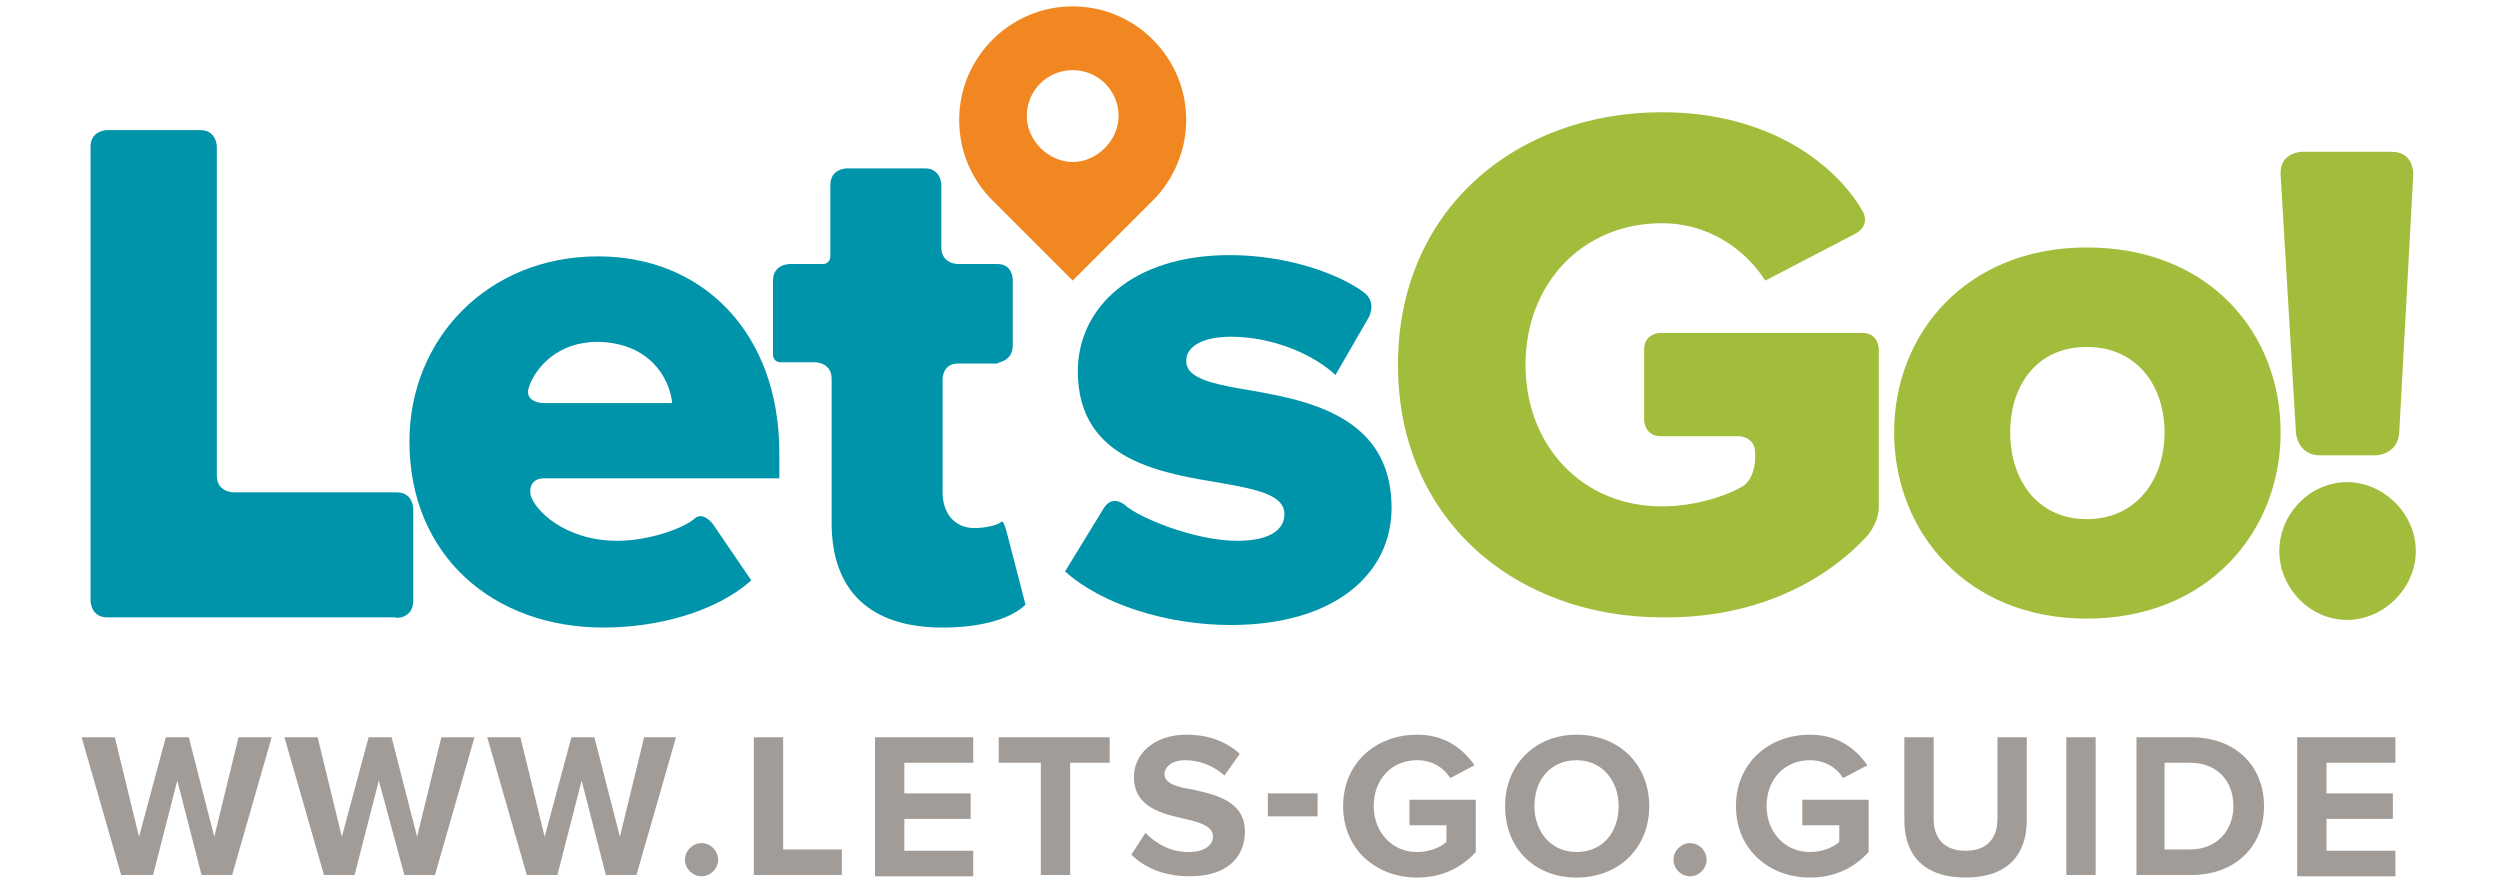 <?xml version="1.0" encoding="utf-8"?>
<!-- Generator: Adobe Illustrator 25.1.0, SVG Export Plug-In . SVG Version: 6.00 Build 0)  -->
<svg version="1.1" id="Layer_1" xmlns="http://www.w3.org/2000/svg" xmlns:xlink="http://www.w3.org/1999/xlink" x="0px" y="0px"
	 viewBox="0 0 196 69" style="enable-background:new 0 0 196 69;" xml:space="preserve">
<style type="text/css">
	.st0{fill:#0094AA;}
	.st1{fill:#F18721;}
	.st2{fill:#A2BD3B;}
	.st3{fill:#A19C97;}
</style>
<g>
	<g>
		<path class="st0" d="M107.3,24.9c0,0,0.7-1.2-0.4-2c-1.9-1.4-5.9-2.9-10.5-2.9c-7.7,0-11.9,4.2-11.9,9.1c0,7.1,6.7,8,11.4,8.8
			c2.9,0.5,4.8,1,4.8,2.4c0,1.2-1.1,2.1-3.7,2.1c-3.3,0-7.7-1.8-8.8-2.8c0,0-1-0.9-1.7,0.3l-3,4.9c2.9,2.6,8,4.2,13,4.2
			c8,0,12.6-3.9,12.6-9.2c0-7.4-7-8.5-11.7-9.3c-2.9-0.5-4.4-1-4.4-2.2c0-1.2,1.4-1.9,3.5-1.9c3.3,0,6.5,1.4,8.2,3L107.3,24.9z"/>
		<path class="st0" d="M79.4,27.1v-5.2c0,0,0-1.2-1.2-1.2h-3.1c0,0-1.3,0-1.3-1.3v-4.9c0,0,0-1.3-1.3-1.3h-6.1c0,0-1.3,0-1.3,1.3
			v5.6c0,0,0,0.6-0.6,0.6h-2.6c0,0-1.3,0-1.3,1.3v5.8c0,0,0,0.6,0.6,0.6h2.7c0,0,1.3,0,1.3,1.3V41c0,5.3,3,8.2,8.7,8.2
			c3.3,0,5.5-0.8,6.5-1.8l-1.4-5.4c0,0-0.3-1.3-0.5-1.1c-0.1,0.2-1.1,0.5-2.1,0.5c-1.6,0-2.5-1.2-2.5-2.8v-8.9c0,0,0-1.2,1.2-1.2
			h3.1C78.1,28.4,79.4,28.4,79.4,27.1"/>
		<path class="st0" d="M52.7,31.6H42.6c0,0-1.3,0-1.2-1c0.2-1,1.7-3.8,5.5-3.8C51,26.9,52.5,29.7,52.7,31.6 M61.1,37.4v-1.9
			c0-9.4-6-15.4-14.2-15.4c-8.7,0-14.8,6.5-14.8,14.5c0,9,6.6,14.6,15.2,14.6c4.2,0,8.8-1.2,11.6-3.7l-3-4.4c0,0-0.8-1.1-1.5-0.4
			c-0.8,0.7-3.5,1.7-6,1.7c-4.1,0-6.5-2.4-6.8-3.6c0,0-0.3-1.3,1.1-1.3H61.1z"/>
		<path class="st0" d="M32.4,47.1v-7.2c0,0,0-1.3-1.3-1.3H18.3c0,0-1.3,0-1.3-1.3V11.5c0,0,0-1.3-1.3-1.3H8.4c0,0-1.3,0-1.3,1.3
			v35.6c0,0,0,1.3,1.3,1.3H31C31,48.5,32.4,48.5,32.4,47.1"/>
		<path class="st1" d="M87.7,9.1c0,1.9-1.7,3.6-3.6,3.6s-3.6-1.7-3.6-3.6c0-2,1.6-3.6,3.6-3.6S87.7,7.1,87.7,9.1 M93,9.4
			c0-4.9-4-8.9-8.9-8.9c-4.9,0-8.9,4-8.9,8.9c0,2.5,1,4.7,2.6,6.3l6.3,6.3l6.3-6.3C92,14.1,93,11.8,93,9.4"/>
		<path class="st2" d="M189.2,13.7c0,0,0.1-1.8-1.7-1.8h-7c0,0-1.8,0-1.7,1.8l1.2,20.2c0,0,0.1,1.8,1.9,1.8h4.3c0,0,1.8,0,1.9-1.8
			L189.2,13.7z"/>
		<path class="st2" d="M178.7,43.2c0,2.9,2.4,5.4,5.3,5.4c2.9,0,5.4-2.5,5.4-5.4c0-2.9-2.5-5.4-5.4-5.4
			C181.1,37.8,178.7,40.3,178.7,43.2"/>
		<path class="st2" d="M169.7,33.9c0,3.7-2.2,6.8-6.1,6.8c-3.8,0-6-3-6-6.8c0-3.7,2.1-6.7,6-6.7C167.5,27.2,169.7,30.2,169.7,33.9
			 M178.8,33.9c0-7.8-5.6-14.5-15.2-14.5c-9.4,0-15.1,6.7-15.1,14.5c0,7.8,5.7,14.6,15.1,14.6C173.1,48.5,178.8,41.7,178.8,33.9"/>
		<path class="st2" d="M146.4,42c0,0,0.9-1,0.9-2.3V27.4c0,0,0-1.3-1.3-1.3h-15.8c0,0-1.3,0-1.3,1.3v5.5c0,0,0,1.3,1.3,1.3h6.1
			c0,0,1.3,0,1.3,1.3v0.5c0,0,0,1.3-0.8,2c-0.8,0.6-3.5,1.7-6.5,1.7c-6.3,0-10.7-4.8-10.7-11.1s4.4-11.1,10.7-11.1
			c3.6,0,6.5,2,8.1,4.5l7.1-3.7c0,0,1.2-0.6,0.5-1.8c-2.1-3.6-7.3-7.7-15.7-7.7c-11.4,0-20.7,7.6-20.7,19.8s9.3,19.8,20.7,19.8
			C137.6,48.5,143.1,45.6,146.4,42"/>
	</g>
	<g>
		<path class="st3" d="M13.9,61.2L12,68.6H9.5L6.4,57.8H9l1.9,7.8l2.1-7.8h1.8l2,7.8l1.9-7.8h2.6l-3.1,10.8h-2.4L13.9,61.2z"/>
		<path class="st3" d="M29.7,61.2l-1.9,7.4h-2.4l-3.1-10.8h2.6l1.9,7.8l2.1-7.8h1.8l2,7.8l1.9-7.8h2.6l-3.1,10.8h-2.4L29.7,61.2z"/>
		<path class="st3" d="M45.6,61.2l-1.9,7.4h-2.4l-3.1-10.8h2.6l1.9,7.8l2.1-7.8h1.8l2,7.8l1.9-7.8H53l-3.1,10.8h-2.4L45.6,61.2z"/>
		<path class="st3" d="M55,66.1c0.7,0,1.3,0.6,1.3,1.3s-0.6,1.3-1.3,1.3c-0.7,0-1.3-0.6-1.3-1.3S54.3,66.1,55,66.1z"/>
		<path class="st3" d="M59.1,57.8h2.3v8.8H66v2h-6.9V57.8z"/>
		<path class="st3" d="M68.6,57.8h7.7v2h-5.4v2.4h5.2v2h-5.2v2.5h5.4v2h-7.7V57.8z"/>
		<path class="st3" d="M81.5,59.8h-3.2v-2H87v2h-3.1v8.8h-2.3V59.8z"/>
		<path class="st3" d="M89.8,65.3c0.8,0.8,1.9,1.5,3.4,1.5c1.3,0,1.9-0.6,1.9-1.2c0-0.8-0.9-1.1-2.2-1.4c-1.8-0.4-4-0.9-4-3.3
			c0-1.8,1.6-3.3,4.1-3.3c1.7,0,3.1,0.5,4.2,1.5L96,60.8c-0.9-0.8-2-1.2-3.1-1.2c-1,0-1.6,0.5-1.6,1.1c0,0.7,0.9,1,2.2,1.2
			c1.8,0.4,4.1,0.9,4.1,3.3c0,2-1.4,3.5-4.3,3.5c-2.1,0-3.6-0.7-4.6-1.7L89.8,65.3z"/>
		<path class="st3" d="M99.4,62.2h3.9v1.8h-3.9V62.2z"/>
		<path class="st3" d="M111.1,57.6c2.2,0,3.6,1.1,4.5,2.4l-1.9,1c-0.5-0.8-1.4-1.4-2.6-1.4c-2,0-3.4,1.5-3.4,3.6
			c0,2,1.4,3.6,3.4,3.6c1,0,1.9-0.4,2.3-0.8v-1.3h-2.9v-2h5.2v4.1c-1.1,1.2-2.6,2-4.6,2c-3.2,0-5.8-2.2-5.8-5.6
			C105.3,59.8,107.9,57.6,111.1,57.6z"/>
		<path class="st3" d="M123.6,57.6c3.3,0,5.7,2.3,5.7,5.6c0,3.3-2.4,5.6-5.7,5.6c-3.3,0-5.6-2.3-5.6-5.6
			C118,59.9,120.4,57.6,123.6,57.6z M123.6,59.6c-2,0-3.3,1.5-3.3,3.6c0,2,1.3,3.6,3.3,3.6s3.3-1.5,3.3-3.6
			C126.9,61.2,125.6,59.6,123.6,59.6z"/>
		<path class="st3" d="M132.5,66.1c0.7,0,1.3,0.6,1.3,1.3s-0.6,1.3-1.3,1.3c-0.7,0-1.3-0.6-1.3-1.3S131.8,66.1,132.5,66.1z"/>
		<path class="st3" d="M141.9,57.6c2.2,0,3.6,1.1,4.5,2.4l-1.9,1c-0.5-0.8-1.4-1.4-2.6-1.4c-2,0-3.4,1.5-3.4,3.6
			c0,2,1.4,3.6,3.4,3.6c1,0,1.9-0.4,2.3-0.8v-1.3h-2.9v-2h5.2v4.1c-1.1,1.2-2.6,2-4.6,2c-3.2,0-5.8-2.2-5.8-5.6
			C136.1,59.8,138.7,57.6,141.9,57.6z"/>
		<path class="st3" d="M149.3,57.8h2.3v6.4c0,1.5,0.8,2.5,2.5,2.5c1.7,0,2.5-1,2.5-2.5v-6.4h2.3v6.5c0,2.7-1.5,4.5-4.8,4.5
			c-3.3,0-4.8-1.8-4.8-4.5V57.8z"/>
		<path class="st3" d="M162,57.8h2.3v10.8H162V57.8z"/>
		<path class="st3" d="M167.5,57.8h4.3c3.4,0,5.7,2.2,5.7,5.4c0,3.3-2.4,5.4-5.7,5.4h-4.3V57.8z M171.7,66.6c2.1,0,3.4-1.5,3.4-3.4
			c0-1.9-1.2-3.4-3.4-3.4h-2v6.8H171.7z"/>
		<path class="st3" d="M180.1,57.8h7.7v2h-5.4v2.4h5.2v2h-5.2v2.5h5.4v2h-7.7V57.8z"/>
	</g>
</g>
</svg>
